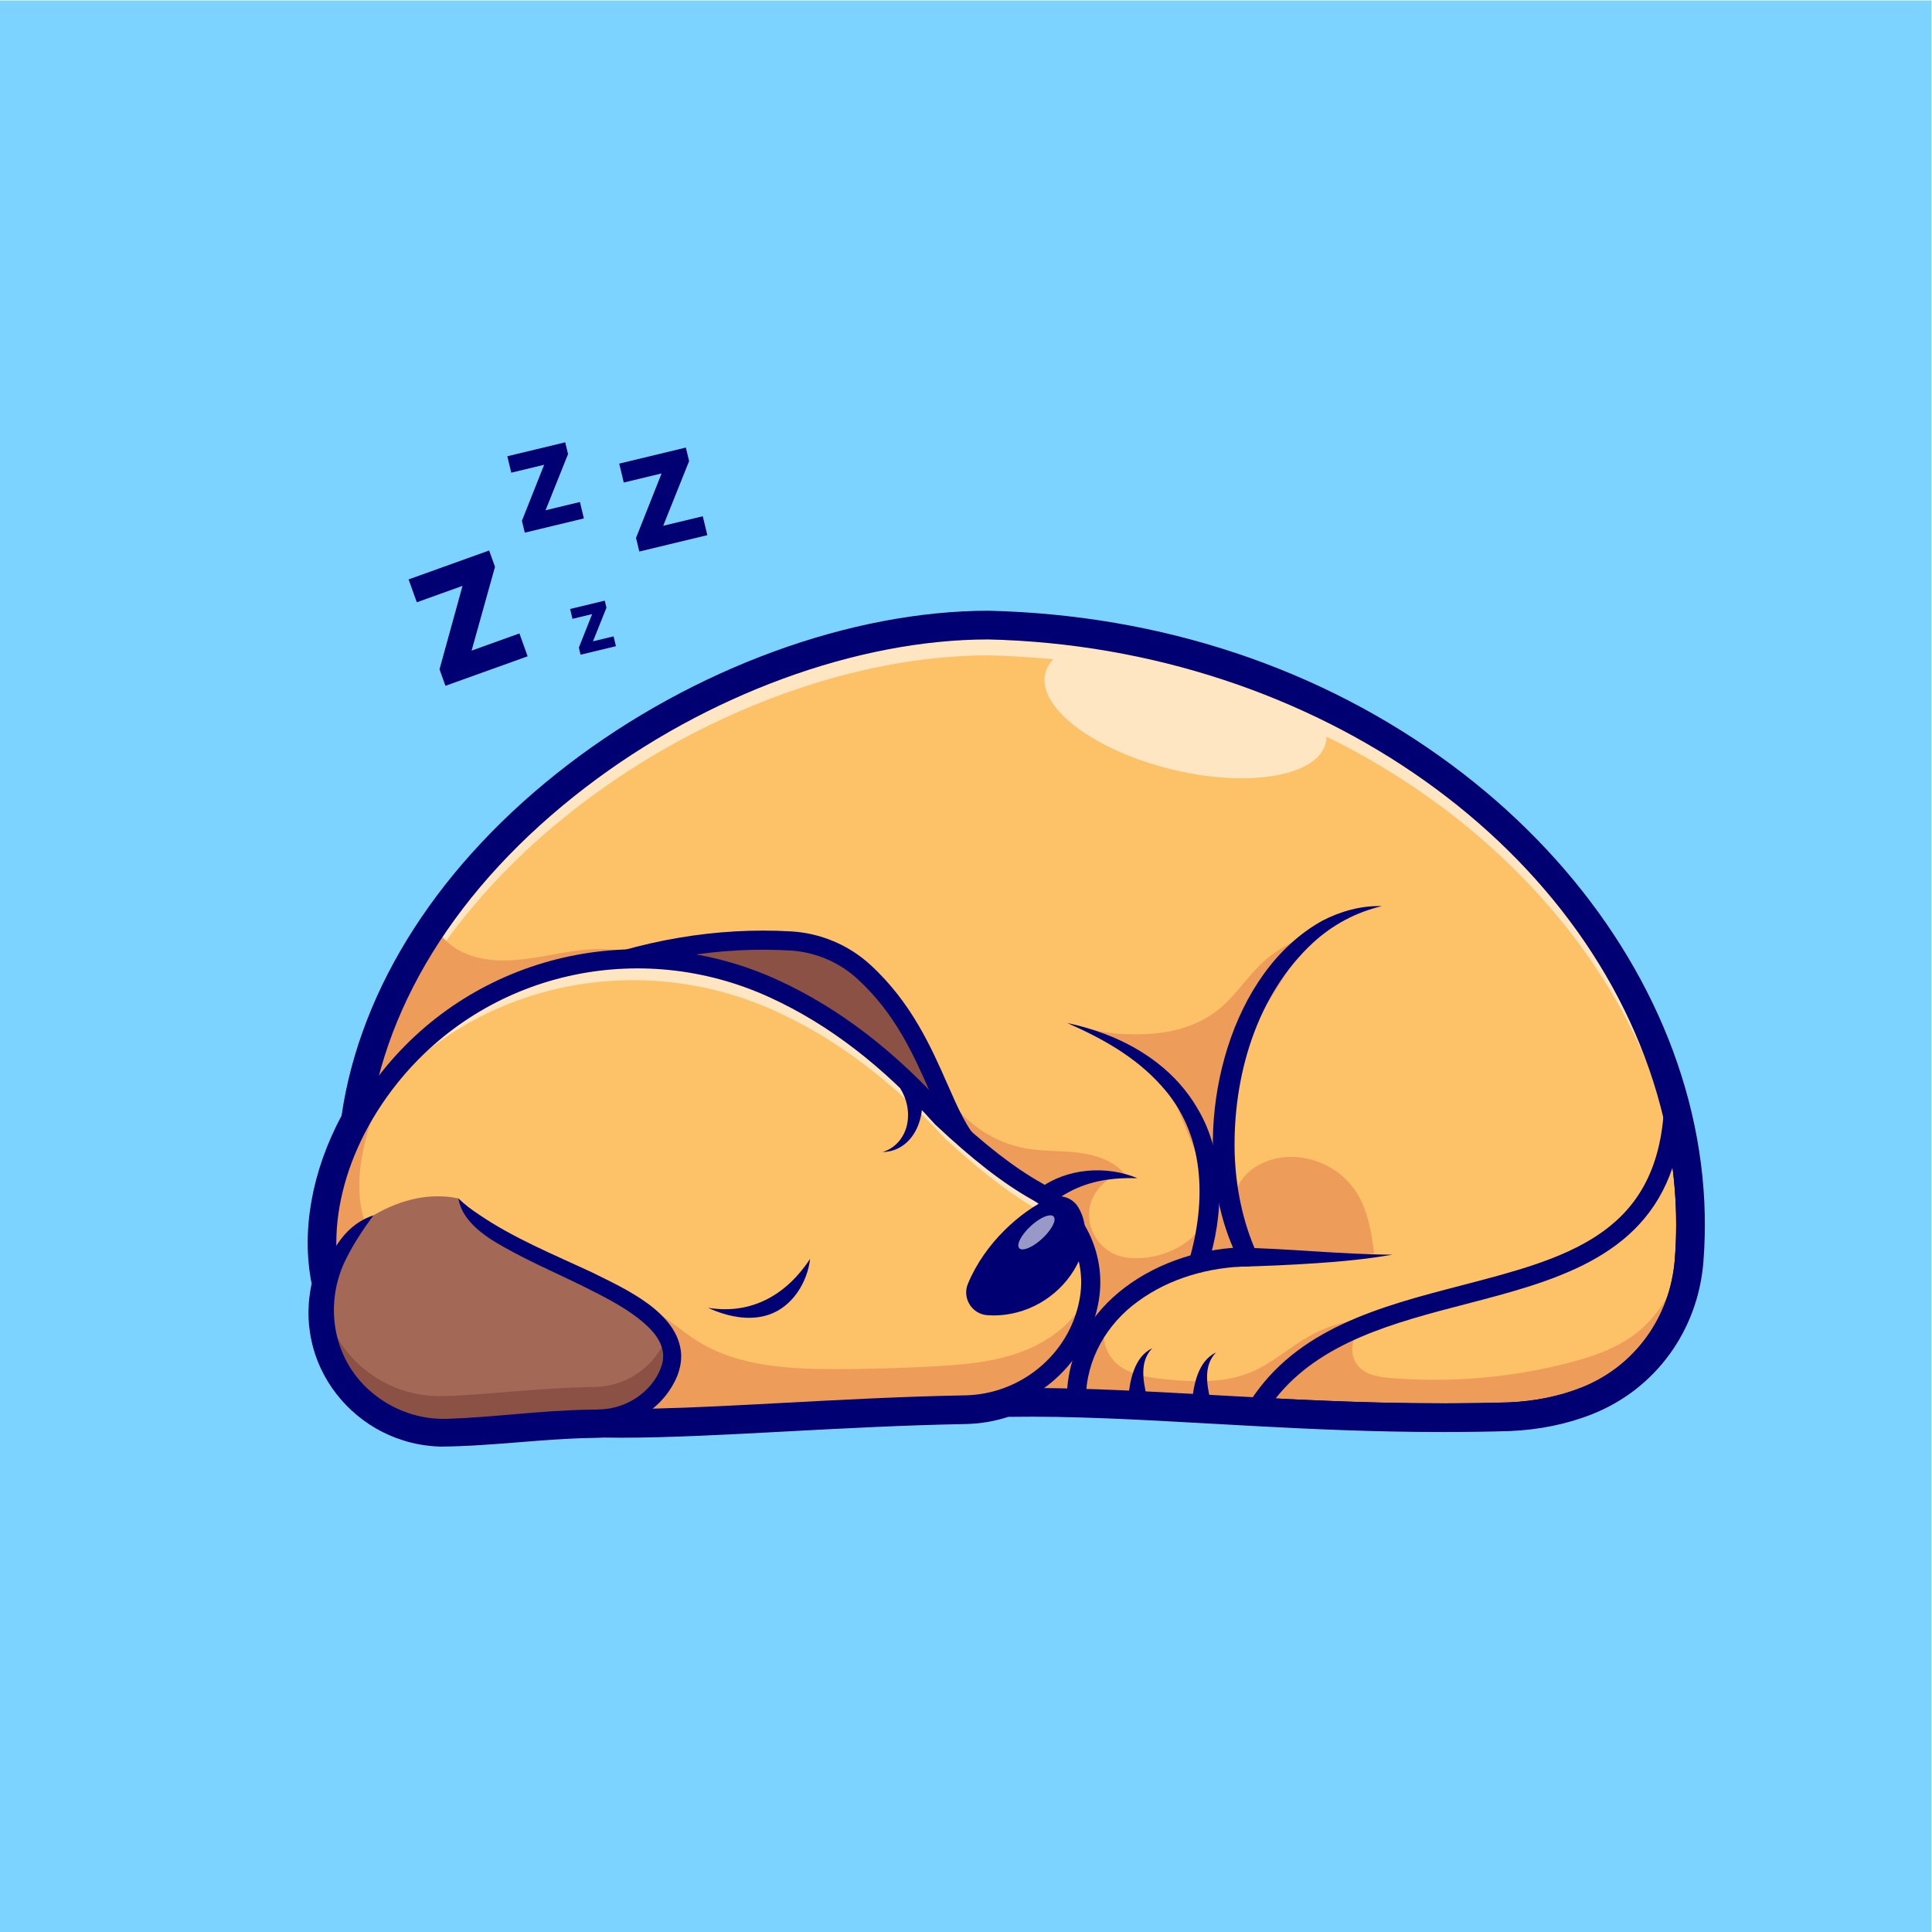 <?xml version="1.0" encoding="UTF-8" standalone="no"?>
<!-- Created with Inkscape (http://www.inkscape.org/) -->

<svg
   version="1.1"
   id="svg2"
   width="5333.333"
   height="5333.333"
   viewBox="0 0 5333.333 5333.333"
   sodipodi:docname="b6e99d96-8ca8-451a-9e62-0e174fc039f4.eps"
   xmlns:inkscape="http://www.inkscape.org/namespaces/inkscape"
   xmlns:sodipodi="http://sodipodi.sourceforge.net/DTD/sodipodi-0.dtd"
   xmlns="http://www.w3.org/2000/svg"
   xmlns:svg="http://www.w3.org/2000/svg">
  <defs
     id="defs6" />
  <sodipodi:namedview
     id="namedview4"
     pagecolor="#ffffff"
     bordercolor="#000000"
     borderopacity="0.25"
     inkscape:showpageshadow="2"
     inkscape:pageopacity="0.0"
     inkscape:pagecheckerboard="0"
     inkscape:deskcolor="#d1d1d1" />
  <g
     id="g8"
     inkscape:groupmode="layer"
     inkscape:label="ink_ext_XXXXXX"
     transform="matrix(1.333,0,0,-1.333,0,5333.333)">
    <g
       id="g10"
       transform="scale(0.1)">
      <path
         d="M 0,0 H 40000 V 40000 H 0 Z"
         style="fill:#7dd3ff;fill-opacity:1;fill-rule:nonzero;stroke:none"
         id="path12" />
      <path
         d="m 34906.1,14385 c 0,2.9 -0.3,5.9 -0.3,8.8 -4.4,-161 -11.9,-322.1 -24.8,-483.3 -99.4,-1253.4 -882.8,-2353.2 -2051.3,-2817.1 -487.7,-193.7 -1012.7,-299.3 -1573.4,-323.5 -1879.8,-55.9 -3601.9,14.1 -5210.1,100.8 -2194.8,117 -4177.1,264.9 -6056.8,163.3 l -12284.92,5111.4 -248.67,103.5 -53.69,22.4 c 118.83,1613.5 716.94,3134.1 1637.66,4494.9 2493.22,3687.3 7350.82,6199.9 11433.72,6199.9 49.3,-1.4 98.6,-2.7 147.9,-4.4 49.3,-1.4 98.1,-3.1 147.4,-5.3 48.9,-1.8 97.7,-4 146.6,-6.6 44,-1.8 88.4,-4.4 132.4,-6.6 59.4,-3.5 118.9,-7.1 178.3,-11 42.2,-2.7 84.5,-5.8 126.7,-8.8 96.9,-7.1 193.7,-15 289.6,-23.8 48,-4.4 96,-8.8 143.9,-13.6 42.7,-4 85.4,-8.4 127.7,-12.8 63.8,-7 127.6,-14.1 190.6,-21.6 36.9,-4.4 73.4,-8.8 110,-13.2 47.5,-5.7 95,-11.9 142.1,-18 87.6,-11.5 174.8,-23.8 261.5,-36.5 53.6,-8 107.3,-16.3 161,-24.7 h 0.5 c 1569.9,-247.3 3038.1,-702.4 4372.9,-1322.5 1644.7,-763.6 3087,-1777.2 4267.4,-2959.8 131.6,-130.7 259.7,-264.5 383.8,-400.1 208.1,-225.3 406.2,-455.9 594.6,-691.8 l 0.8,-0.9 c 37.5,-47.1 74.9,-94.2 111.8,-141.7 74.4,-95.1 147,-191 217.4,-287.8 35.3,-48.5 70.5,-96.9 105.2,-145.7 64.7,-90.3 127.2,-180.9 188.4,-272.5 10.6,-15.4 21.1,-30.8 31.2,-46.2 25.6,-38.7 51.1,-77.4 76.2,-116.2 7.5,-11 14.5,-22 21.6,-33 26.8,-41.3 53.2,-83.1 79.2,-124.5 31.7,-50.2 62.9,-100.4 93.3,-151 30.8,-50.2 60.7,-100.8 90.6,-151.4 26,-44 51.5,-88 77.1,-132.5 7.4,-14 15.4,-27.7 23.3,-41.8 25.1,-44 49.3,-88 73.5,-132 22.9,-40.9 44.9,-82.3 66.9,-123.7 11,-19.8 21.5,-40 32.1,-60.3 22,-41.8 43.6,-83.6 65.1,-125.8 25.1,-48.9 49.8,-98.2 74,-147.5 3.5,-7 7,-14.5 10.1,-21.5 20.7,-41.4 40.5,-82.8 60.3,-124.6 26.9,-56.3 53.3,-113.1 78.8,-169.9 18,-39.6 36.1,-79.2 53.2,-119.2 17.6,-39.7 34.8,-79.7 52,-119.8 17.1,-39.6 33.9,-79.6 50.2,-119.7 17.5,-41.8 34.3,-84 51,-126.3 19.4,-47.9 38.3,-96.4 56.3,-144.3 5.3,-13.7 10.6,-27.3 15.4,-40.5 17.2,-45.4 33.9,-90.7 50.2,-136 l 0.5,-1.3 c 17.1,-46.7 33.4,-93.3 49.7,-140.4 5.7,-16.3 11.4,-32.2 16.7,-48.4 15.4,-44.9 30.4,-90.3 44.9,-135.2 13.2,-40.5 26.4,-81.4 38.7,-121.9 8.4,-26.4 16.8,-53.2 24.7,-80.1 19.3,-62.9 37.8,-126.3 55.4,-189.7 9.7,-32.5 18.5,-65.1 27.3,-97.7 0.5,-1.3 0.9,-3 0.9,-4.4 12.8,-45.7 25.1,-91.5 36.5,-137.7 16.3,-63 32.1,-126.3 47.1,-189.7 87.2,-367.5 152.7,-738.1 197.2,-1110.9 11,-92.8 20.7,-186.1 29,-279.4 4,-47.1 8,-94.2 11.5,-140.9 7,-93.3 12.7,-187 16.7,-280.3 v -0.9 c 3.5,-79.2 5.7,-158.5 7.2,-237.8 0.6,-29.6 1.2,-59.1 1.5,-88.7 0.7,-68.5 0.6,-136.9 -0.2,-205.4 -0.4,-35.4 -1.1,-70.7 -1.9,-106.1 -0.4,-15.6 -0.5,-31.2 -0.9,-46.8"
         style="fill:#fdc167;fill-opacity:1;fill-rule:nonzero;stroke:none"
         id="path14" />
      <path
         d="m 34086.8,18052.8 c -1167.2,2749.7 -3511.3,5175.2 -6613.7,6701.7 -0.9,-43.1 -6.2,-86.3 -16.8,-128.1 -116.6,-470.7 -809.9,-734.6 -1740.9,-734.6 -449.7,-0.1 -954.7,61.5 -1477.2,191.1 -1604.2,397.8 -2764.3,1286.4 -2591.4,1984.5 26.4,106.9 83.2,202.8 165.1,287.8 -439.3,44 -885.5,72.2 -1338.4,82.7 -3976.5,0 -8687.9,-2383.5 -11234.13,-5914.1 -26.83,25.4 -52.57,51.9 -77.04,79.4 746.14,1118.3 1743.37,2167.3 2964.87,3102.8 2503.5,1917.3 5623.6,3062 8341.6,3062.1 6279.7,-148.9 11787.8,-3742 13618,-8715.3"
         style="fill:#fee6c2;fill-opacity:1;fill-rule:nonzero;stroke:none"
         id="path16" />
      <path
         d="m 13544.3,20022.4 c -344.6,4 -676.4,-126.8 -988.9,-272.9 -1481.9,-693.2 -2749.38,-1763.1 -3997.98,-2820.2 -294.87,-250 -591.08,-500.4 -852.94,-783.9 l -302.36,125.9 c 118.83,1613.5 716.94,3134.1 1637.66,4494.9 129.39,-206.9 327.89,-377.6 550.14,-481.1 409.75,-190.5 882.48,-189.6 1330.48,-130.2 448,59.4 889,173.4 1340.1,198 451.2,24.7 929.1,-51 1283.8,-330.5"
         style="fill:#ee9c59;fill-opacity:1;fill-rule:nonzero;stroke:none"
         id="path18" />
      <path
         d="m 19631.3,17306.9 c 357.4,-563.6 959.5,-966 1616.9,-1080.5 352.4,-61.4 713.8,-43.5 1069,-85.5 355.2,-42 722.4,-156.2 959.4,-424.1 -383.5,-70.1 -697.1,-421.2 -723.5,-810.2 -26.4,-388.9 236.8,-779.3 607.3,-900.5 143.7,-47.1 297.4,-56.5 448.5,-50.5 622.9,24.8 1292,397.5 1404.3,1010.8 67.9,370.3 -76.7,743 -218.5,1091.8 -114.9,282.6 -229.7,565.2 -344.6,847.8 -73.5,180.8 -147.6,362.9 -254.4,526.3 -61.5,94.1 -207.6,305.5 -600.4,618.5 -239.5,190.7 -595,438.9 -1075.3,663.1 204.2,-56.4 512.3,-121.2 889.6,-122 235.1,-0.5 1211.3,-54.1 1922.7,595 327,298.3 566.4,684.8 905,969.8 282.5,237.8 622.3,395.3 957.6,550 -383,-566.7 -750.3,-1143.9 -1101.3,-1731 -164.3,-274.8 -325.7,-553.1 -443.2,-851 -266.8,-676.3 -295.7,-1427.7 -197.6,-2148.1 98,-720.4 317.8,-1417.8 536.5,-2111.1 -1327.3,62.8 -2668.5,-565.4 -3470.1,-1625.2 -14,271 -28,542 -42,813 -16.2,314.9 -33.3,634.3 -133,933.4 -96.7,290.3 -267.2,549.5 -440.2,801.9 -189.1,276.1 -387.2,552.8 -650.6,759.2 -327.1,256.4 -734.6,388.7 -1080,619.9 -212.1,142 -429.7,470.2 -551.8,1034.3 l 9.7,104.9"
         style="fill:#ee9c59;fill-opacity:1;fill-rule:nonzero;stroke:none"
         id="path20" />
      <path
         d="m 25742.9,14218.5 c -96.6,177.1 -160.7,371.9 -188.1,571.8 -29.9,217.5 -14.9,445.9 77.6,645.1 157.5,339 522.5,547 892.4,601 583.3,85.2 1204.2,-187.4 1536.2,-674.5 259.6,-380.8 340.2,-853 395.7,-1310.5 -796.7,-86.7 -1600.3,-173.4 -2397.7,-94 -135.9,13.5 -311,77.7 -298.4,213.7"
         style="fill:#ee9c59;fill-opacity:1;fill-rule:nonzero;stroke:none"
         id="path22" />
      <path
         d="m 22939.9,12597.1 c -177.8,-280.5 -26.7,-675.4 240.8,-872.3 267.5,-196.9 613.5,-244.7 944.1,-277.5 601.8,-59.8 1231.6,-86.8 1788.7,148.7 439.5,185.8 798.2,520.6 1215.8,751.5 390,215.8 831,338.4 1276.4,355.1 -871.6,-399.9 -1793.3,-843.1 -2294.6,-1660.5 -20.9,-34.1 -43,-70.6 -79,-88 -28.8,-14 -62.3,-13.5 -94.3,-12.8 -594.1,14.2 -1188.2,28.4 -1782.3,42.6 -574.3,13.8 -1148.7,27.5 -1722.9,47.3 -454.6,15.6 -909.1,35 -1363.4,58.2 539.9,358.1 994.5,843.9 1316.1,1406.3 64,-180.7 90.7,-374.4 78.1,-565.6 76.3,200.1 173.4,392.3 289.2,572.4"
         style="fill:#ee9c59;fill-opacity:1;fill-rule:nonzero;stroke:none"
         id="path24" />
      <path
         d="m 28247.9,12537.1 c -278.3,-170.3 -329.2,-615.6 -96.6,-844.3 170.3,-167.3 426.9,-202.9 664.8,-222.1 1223.8,-98.8 2464,7 3653.4,311.8 545.8,139.9 1097,330.3 1519.3,703.3 393.9,347.9 644.1,826.1 885.5,1292.8 -140.3,-940.6 -701.5,-1810.3 -1500.7,-2325.7 -858.8,-553.9 -1921.4,-687.3 -2943.3,-693.2 -200.9,-1.1 -402.5,2 -601.9,-22.9 -238.5,-29.9 -471,-99.7 -710.2,-122.4 -235.6,-22.4 -472.9,1.4 -708.4,25.1 -272.6,27.5 -545.2,55 -817.9,82.5 -483.9,48.8 -967.8,97.6 -1451.7,146.4 121.5,305.3 319.9,579.6 571.8,790.5 146.6,122.7 309.8,223.6 472.4,324 270.3,166.8 540.5,333.6 810.7,500.5"
         style="fill:#ee9c59;fill-opacity:1;fill-rule:nonzero;stroke:none"
         id="path26" />
      <path
         d="m 34881,13910.5 h 0.5 -0.5 M 21327.3,11265.8 c 1203.9,0 2456.1,-70.4 3761.1,-143.8 318.3,-18 640.9,-36.1 968.3,-53.5 1583.6,-85.4 3308.8,-156.8 5193.6,-100.6 540.1,23.3 1047.8,127.5 1506.3,309.5 1093.4,434.1 1831.7,1449.1 1927,2648.8 76.4,963.4 -1.1,1942.6 -230.3,2910.3 -1322.3,5594 -7203.6,9770.8 -13984.5,9931.6 -2718,-0.1 -5838.1,-1144.8 -8341.6,-3062.1 C 9454.93,21659.4 7855.96,19069.6 7611.32,16398.8 L 20023.8,11234.1 c 428.1,22.2 862.7,31.7 1303.5,31.7 m 8552.5,-713.9 c -1369.4,0 -2647.1,56.4 -3844.3,121 -327.6,17.5 -650.7,35.7 -969.3,53.6 -1788.6,100.6 -3478,195.6 -5066.2,109.7 -29.5,-1.6 -59.3,3.5 -86.7,14.9 L 7326.03,16088.4 c -78.76,32.8 -127.69,112.4 -121.44,197.4 208.49,2835.2 1871.19,5582.1 4681.81,7734.7 2570.2,1968.4 5780.4,3143.6 8587.1,3143.6 3527.9,-83.6 6800.4,-1173.6 9468.6,-3152.4 2519.5,-1868.5 4258.5,-4384.3 4896.7,-7084 238.6,-1007.8 319.3,-2028.3 239.7,-3032.8 v 0 c -107.3,-1351.4 -940.9,-2495.4 -2175.7,-2985.6 -499.8,-198.5 -1050.9,-311.9 -1638,-337.3 -471.8,-14 -933.5,-20.1 -1385,-20.1"
         style="fill:#000072;fill-opacity:1;fill-rule:nonzero;stroke:none"
         id="path28" />
      <path
         d="m 11803.2,19748.2 c 1522.1,603.8 3044.1,862.4 4566.1,776 563.9,-32.1 1101,-256.4 1517.8,-637.4 1395.3,-1275.4 1567.3,-2983.6 2266.1,-3658.6 l -780,-353 -4357.1,1100.3 -3080.8,1672.4 -132.1,1100.3"
         style="fill:#8b5144;fill-opacity:1;fill-rule:nonzero;stroke:none"
         id="path30" />
      <path
         d="m 15088.7,17161.4 4265.9,-1077.2 475.1,215 c -216.6,290.9 -384.1,671.7 -571.8,1098.4 -333.5,758.6 -711.7,1618.3 -1504.4,2343 -380.9,348.3 -876.5,556.3 -1395.4,585.8 -1438.5,81.8 -2898.1,-156.1 -4339.9,-707 l 101.5,-846.2 2969,-1611.8 m 4284.5,-1484.2 c -16.3,0 -32.5,2 -48.5,6 l -4357.1,1100.3 c -16,4 -31.5,10.1 -46,17.9 l -3080.8,1672.5 c -56.4,30.6 -94.5,86.7 -102.1,150.4 l -132.1,1100.3 c -10.7,89.3 40.1,174.5 123.6,207.7 1541.9,611.6 3106.4,877.2 4650.4,789.6 609.6,-34.7 1192.2,-279.3 1640.2,-688.9 854.4,-781.1 1267.7,-1720.8 1599.7,-2475.9 221.1,-502.7 412,-936.9 670.3,-1186.4 47.2,-45.6 68.8,-111.6 57.6,-176.3 -11.2,-64.6 -53.7,-119.5 -113.5,-146.6 l -780,-353 c -25.8,-11.7 -53.7,-17.6 -81.7,-17.6"
         style="fill:#000072;fill-opacity:1;fill-rule:nonzero;stroke:none"
         id="path32" />
      <path
         d="m 22577.2,13244.6 c -3.5,-39.1 -8.8,-77.9 -14.9,-117 -4.9,-30 -10.2,-60.3 -15.9,-90.2 -239.4,-1226.2 -1320.3,-2099.4 -2561,-2122.3 -3424.1,-62.5 -6651.4,-436.1 -8696.6,-211.2 l -4195.64,2024.5 c -606.04,1298.3 -346.81,2940.4 542.66,4358.9 130.27,207.3 274.19,410.2 430.43,606.5 1905.24,2389.8 5201.25,3109.8 7969.55,1836.1 1326.1,-610 2465.1,-1543.9 3469,-2664.4 651.8,-613.6 1307.1,-1156.7 1970.8,-1529 748.7,-419.9 1190.1,-1241.6 1101.6,-2091.9"
         style="fill:#fdc167;fill-opacity:1;fill-rule:nonzero;stroke:none"
         id="path34" />
      <path
         d="m 21396.6,15011.5 c -612.4,365.1 -1218.3,860.9 -1821.2,1413.8 -1030.2,1120.6 -2199.2,2054.5 -3560.1,2664.5 -932.4,418 -1923,621.3 -2902.4,621.3 -1539.8,0 -3051.9,-502.5 -4265.58,-1462.9 1190.28,1113.2 2752.28,1707.8 4356.18,1707.8 923.6,0 1861,-197.2 2749.4,-605.9 1213.2,-558.2 2326.8,-1414.2 3404.5,-2616.8 3.8,-4.2 7.7,-8.2 11.8,-12 771,-726 1409.5,-1220.8 2009.4,-1557.4 45.8,-25.7 90.4,-53.1 133.6,-82 -38.2,-22.1 -76.8,-45.5 -115.6,-70.4"
         style="fill:#fee6c2;fill-opacity:1;fill-rule:nonzero;stroke:none"
         id="path36" />
      <path
         d="m 22577.2,13244.6 c -3.5,-39.1 -8.8,-77.9 -14.9,-117 -4.9,-30 -10.2,-60.3 -15.9,-90.2 -239.4,-1226.2 -1320.3,-2099.4 -2561,-2122.3 -3424.1,-62.5 -6651.4,-436.1 -8696.6,-211.2 l -4195.64,2024.5 c -606.04,1298.3 -346.81,2940.4 542.66,4358.9 l 176.49,55.9 c -366.18,-932.6 -598.56,-2056.7 -33.01,-2884.1 575.66,-843.3 1735.36,-1024.1 2756,-1012.3 1021.1,11.9 2110.8,125.5 2999.4,-377.6 324.3,-183.9 601.6,-441.4 918.9,-638.1 842,-522 1884.6,-574.8 2874.8,-573.9 663.3,0.8 1326.5,19.3 1988.5,55.4 637.3,34.8 1284.2,88 1878.8,318.7 595,230.1 1139.9,663.6 1363.9,1260.9 6.2,-15.9 11.9,-31.7 17.6,-47.6"
         style="fill:#ee9c59;fill-opacity:1;fill-rule:nonzero;stroke:none"
         id="path38" />
      <path
         d="m 11343.8,10897.1 c 1258.2,-133.4 2951.9,-42.7 4910.4,62.1 1199,64.2 2438.9,130.5 3727.8,154.1 1155.5,21.1 2152.2,846.1 2369.9,1961.8 5.4,28 10.4,55.9 14.9,83.9 127.6,796.1 -269.5,1601.7 -988.2,2004.9 -599.9,336.6 -1238.4,831.4 -2009.4,1557.4 -4.1,3.8 -8,7.8 -11.8,12 -1077.7,1202.6 -2191.3,2058.6 -3404.5,2616.8 -2719.6,1251.3 -5898.9,519.3 -7731.76,-1779.7 -1195.5,-1499.5 -1574.9,-3333.4 -977.39,-4694.9 l 4100.05,-1978.4 m 1509.4,-462.8 c -581,0 -1112.3,20.6 -1586.3,72.7 -22.3,2.5 -44.1,8.7 -64.4,18.5 L 7006.88,12550 c -41.11,19.9 -74.12,53.3 -93.4,94.7 -700.88,1502.7 -309.18,3533.1 997.9,5172.6 1946.87,2441.9 5321.72,3220.1 8207.02,1892.6 1261.3,-580.3 2415.5,-1465.5 3528.4,-2706 744.1,-700 1356.2,-1175.1 1925.6,-1494.5 862.9,-484.1 1339.3,-1453.8 1185.5,-2413 -5.2,-32.4 -10.9,-64.9 -17.3,-97.3 -253.2,-1297.7 -1410.3,-2257.4 -2751.4,-2281.9 -1281.9,-23.4 -2518.2,-89.6 -3713.9,-153.6 -1263,-67.6 -2417,-129.3 -3422.1,-129.3"
         style="fill:#000072;fill-opacity:1;fill-rule:nonzero;stroke:none"
         id="path40" />
      <path
         d="m 20178.2,13369.3 h 0.5 -0.5 m 1746,1578.3 c -26.1,0 -52.3,-5.3 -77.1,-16.6 -515.3,-235.2 -1215.6,-841.5 -1535.6,-1616.8 -22.6,-54.8 -17.6,-115.4 13.7,-166.1 31.6,-50.9 83.9,-82.6 143.5,-86.9 734.6,-52.7 1281.1,395.3 1525.8,794.8 219,357.4 251.7,733.1 87.6,1004.8 -33.4,55.3 -94.8,86.8 -157.9,86.8 m -1344.3,-2178.9 c -43.9,0 -87.8,1.6 -131.8,4.7 -153.2,11 -287.4,92.2 -368.2,223 -80.7,130.4 -93.5,286.4 -35.1,427.9 351.7,852.2 1098.5,1502.6 1682.5,1769.2 219.3,100.1 478.1,21.3 601.8,-183.5 220.9,-365.8 187.8,-853.6 -88.5,-1304.7 -354.5,-578.8 -995.7,-936.6 -1660.7,-936.6"
         style="fill:#000072;fill-opacity:1;fill-rule:nonzero;stroke:none"
         id="path42" />
      <path
         d="m 20178.2,13369.3 c 339.4,822.5 1072,1447.8 1609,1692.9 150.9,68.9 332.6,15.2 418.4,-126.8 473.7,-784.6 -470,-2109.6 -1747.2,-2018.1 -222.8,16 -365.4,245.5 -280.2,452"
         style="fill:#000072;fill-opacity:1;fill-rule:nonzero;stroke:none"
         id="path44" />
      <path
         d="m 21176.4,14135.9 c -29.5,0 -53,7.9 -68.5,24.6 -65.9,71.5 40,276.4 236.5,457.7 150.4,138.9 310.4,223.6 406.7,223.6 29.5,0 53,-7.9 68.4,-24.6 66,-71.5 -39.9,-276.4 -236.4,-457.7 -150.5,-138.9 -310.4,-223.6 -406.7,-223.6"
         style="fill:#9999c7;fill-opacity:1;fill-rule:nonzero;stroke:none"
         id="path46" />
      <path
         d="m 14664,12926.4 c 899.5,-146.9 1623.3,269.7 2112.5,1012.3 -58.1,-486.9 -364.4,-984.8 -847.3,-1152.1 -411.7,-144 -885.8,-37.4 -1265.2,139.8"
         style="fill:#000072;fill-opacity:1;fill-rule:nonzero;stroke:none"
         id="path48" />
      <path
         d="m 18978.1,17648.8 c 303.9,-566.4 12.4,-1485.1 -701.2,-1496 276.3,80.1 462.8,321.2 511.9,590.5 47.5,249.9 -9.9,511.3 -142.4,721.6 l 331.7,183.9"
         style="fill:#000072;fill-opacity:1;fill-rule:nonzero;stroke:none"
         id="path50" />
      <path
         d="m 9492.66,15193 c 668.64,-1381.8 5336.14,-1970.3 4270.94,-3785 -286.6,-488.2 -819.5,-776.2 -1385.6,-782.2 -1143.1,-12.2 -2247.8,-169.7 -3132.5,-188.1 -1392.73,-28.9 -2551.25,1110.4 -2494.3,2502.2 31.73,775.7 410.2,1496.1 981,1901 589.27,342 1176.2,469.4 1760.46,352.1"
         style="fill:#a46856;fill-opacity:1;fill-rule:nonzero;stroke:none"
         id="path52" />
      <path
         d="m 13799.1,12353.6 c -25.6,-91.8 -65.6,-186.7 -123.6,-285.4 -286.5,-488.2 -819.4,-776.3 -1385.5,-782.3 -1143.1,-12.1 -2247.8,-169.6 -3132.52,-188 -1135.48,-23.6 -2115.04,729.4 -2407.39,1762.7 -10.6,-1355.5 1129.31,-2451.3 2495.41,-2422.9 884.7,18.4 1989.4,175.9 3132.5,188.1 566.1,6 1099,294 1385.6,782.3 209.9,357.7 196.5,667.6 35.5,945.5"
         style="fill:#8b5144;fill-opacity:1;fill-rule:nonzero;stroke:none"
         id="path54" />
      <path
         d="m 7732.2,14840.9 c -212.54,-293.1 -396.24,-566.3 -555.05,-881 -471.7,-917.4 -303.88,-2061.2 480.68,-2749.4 371.87,-331.7 851.34,-537.7 1347.17,-577.4 62.49,-4.8 186.4,-7.6 248.91,-6.2 975.69,31.3 1960.99,175.4 2949.89,189.8 161.9,2.5 337.3,0.7 495,40.8 456.7,100.7 872.1,439.6 1009.2,890.1 90.2,301.1 -62.7,568.1 -282.1,781.5 -373.4,356.3 -845.9,590 -1311.5,825.1 -645.4,320.3 -1312.1,595.1 -1931,979.7 -305.12,197.1 -630.87,478.7 -690.76,859.1 134.41,-132.6 270.64,-231.3 413.41,-327.1 729.75,-498.7 1552.75,-832.2 2355.45,-1206.7 673,-335.9 1784.2,-818.8 1844.4,-1686 15.1,-320.9 -128.3,-619.5 -320,-864.4 -314.3,-396 -796.2,-636.6 -1295.8,-671.7 -78.7,-4.2 -197.6,-7.2 -277.5,-8.5 -1029.5,-19.8 -2052.9,-170.4 -3094.19,-178.6 -239.25,8.4 -482.8,47.3 -710.72,120.3 -737.18,228.8 -1355.69,798.7 -1641.6,1515.2 -143.41,356.6 -201.64,746.9 -172.76,1127.4 60.59,727.6 389.95,1580.6 1138.87,1828"
         style="fill:#000072;fill-opacity:1;fill-rule:nonzero;stroke:none"
         id="path56" />
      <path
         d="m 34881.1,13910.5 h 0.4 z m -8464.8,-2861 c 1484.1,-76.4 3090.6,-133.5 4834,-81.6 540.1,23.3 1047.8,127.5 1506.3,309.5 1093.4,434.1 1831.8,1449.1 1927,2648.8 50,630.4 34.1,1267.7 -47.1,1904.1 -632.5,-1877.8 -2480.6,-2358 -4276.1,-2824.8 -1485.9,-386.2 -3018.6,-784.7 -3944.1,-1956 z m 3463.5,-497.7 c -1369.3,0 -2647.1,56.6 -3844.3,121.1 -70.3,3.8 -133.4,44.7 -165.5,107.4 -32.2,62.6 -28.6,137.7 9.3,197 975.5,1526.2 2706.9,1976.3 4381.4,2411.6 2133.5,554.6 3976,1033.6 4188,3510.2 8.3,96.9 85.8,173.4 182.8,180.6 97,7.6 184.8,-57.2 207.3,-151.9 238.6,-1008 319.3,-2028.4 239.7,-3032.9 v 0 c -107.3,-1351.4 -941,-2495.4 -2175.7,-2985.6 -499.8,-198.5 -1050.9,-311.9 -1638,-337.3 -471.8,-14 -933.5,-20.2 -1385,-20.2"
         style="fill:#000072;fill-opacity:1;fill-rule:nonzero;stroke:none"
         id="path58" />
      <path
         d="m 22092.6,11057.9 c 23.1,1961.4 1952.8,3115.6 3747.2,3122.8 l -175.2,-284.3 c -176.5,342.9 -307.3,708 -395.5,1081.4 -490.3,2025.6 196.9,4898 2117.5,5966.5 379.4,195.6 810,315.3 1229,300.3 -539.8,-128.1 -1014.8,-385.1 -1416.6,-750.6 -1186.9,-1094.5 -1669.2,-2785 -1630.4,-4364 23.3,-709.8 164.1,-1416.7 452.6,-2061 49,-100 5.5,-221.8 -96.4,-267.1 -25.5,-11.4 -53,-16.9 -79.2,-17.2 -805.6,-14.5 -1626.2,-245.4 -2277.3,-723.5 -647.6,-465.4 -1076.2,-1207.2 -1079.6,-2010.3 -10.2,-256.9 -391.2,-259.7 -396.1,7"
         style="fill:#000072;fill-opacity:1;fill-rule:nonzero;stroke:none"
         id="path60" />
      <path
         d="m 25629.9,14172.6 c 1071,-17.1 2134.2,-140.8 3205.7,-145.9 -528.7,-91.6 -1065.5,-143.4 -1601.2,-178.2 -533.9,-36.1 -1068.1,-58 -1601.7,-72 -265.5,2.3 -269.3,389.7 -2.8,396.1"
         style="fill:#000072;fill-opacity:1;fill-rule:nonzero;stroke:none"
         id="path62" />
      <path
         d="m 24624.4,13906.1 c 361.1,1235.5 335.2,2618.3 -567.7,3612.1 -529.9,597.2 -1220.8,984 -1954.8,1305.8 264,-55 524.6,-130.7 779.2,-227.1 777.7,-291.9 1485.7,-799.4 1914.2,-1535.8 587.5,-980.3 553.8,-2218 208.4,-3269.3 -85.6,-241.7 -441.5,-136 -379.3,114.3"
         style="fill:#000072;fill-opacity:1;fill-rule:nonzero;stroke:none"
         id="path64" />
      <path
         d="m 21520.8,15394.9 c 574.9,425.8 1388.8,485 2033.5,216.2 -503.3,14.9 -978.2,-51 -1410.6,-283.1 -136.4,-73.1 -265.1,-157.5 -387.5,-251.7 -216.6,-155.4 -447.9,156.8 -235.4,318.6"
         style="fill:#000072;fill-opacity:1;fill-rule:nonzero;stroke:none"
         id="path66" />
      <path
         d="m 23359.1,11039.6 c 42,376.9 122.3,865.9 503.3,1050.6 -270.5,-277.9 -188.2,-683.2 -108,-1026.2 l -395.3,-24.4"
         style="fill:#000072;fill-opacity:1;fill-rule:nonzero;stroke:none"
         id="path68" />
      <path
         d="m 24679.4,10951.6 c 42.1,376.9 122.4,865.9 503.3,1050.6 -270.4,-278 -188.2,-683.2 -107.9,-1026.3 l -395.4,-24.3"
         style="fill:#000072;fill-opacity:1;fill-rule:nonzero;stroke:none"
         id="path70" />
      <path
         d="m 20468.8,26966.1 c -2760.1,0 -5925.2,-1160 -8462,-3102.8 -2567.88,-1966.7 -4182.34,-4469.9 -4546.06,-7048.6 -3.27,-23.4 -10.74,-46 -21.97,-66.7 -593.51,-1095.1 -802.69,-2260.3 -589.01,-3281 5.76,-27.5 5.61,-55.9 -0.49,-83.3 -27.98,-126.6 -47.71,-256.9 -58.6,-387.2 -26.71,-352.5 28.28,-711.6 159.18,-1037.1 265.04,-664.3 831.89,-1187.4 1516.56,-1399.9 202.14,-64.8 427.88,-103.1 654.78,-111.4 535.74,4.4 1078.31,47.9 1603.11,89.9 485.3,38.9 987.1,79 1484.5,88.6 81,1.3 193.7,4.3 266.9,8.1 6.8,0.5 13.7,0.8 20.2,0.7 117.1,-1.9 235.9,-3.1 357.4,-3.1 1000.2,0 2171.5,62.7 3411.6,129.2 1197.3,64 2435.2,130.3 3720.7,153.8 271.4,4.9 540,51.3 798.3,137.9 19.3,6.4 39.3,9.9 59.6,10.2 1349.4,23 2750.3,-55.7 4233.6,-139.2 318.6,-17.9 641.5,-36 969,-53.5 1107.9,-59.7 2429.6,-120.8 3833.9,-120.8 466.6,0 930.5,6.8 1378.9,20.1 562.2,24.3 1091.6,133.1 1570.8,323.4 1164.1,462.1 1950.1,1541.6 2051.4,2817.1 14.5,183.3 23.6,370 27.2,554.8 2.4,121.9 2.4,246.2 0,369.3 v 0 l 198,3.9 -198.1,-1.9 -0.1,5.6 c -14.1,678.3 -102.2,1364.7 -262.1,2039.9 -627.4,2654.4 -2339.8,5129.9 -4821.8,6970.6 -2635.3,1954.2 -5870.3,3030.8 -9355.4,3113.4 z M 9118.46,10052 c -2.35,0 -4.64,0 -6.99,0.1 -267.92,9.4 -525.04,53 -764.2,129.6 -795.95,247 -1456.45,856.8 -1765.09,1630.4 -153.27,381 -217.78,801.6 -186.33,1215.8 11.23,135.1 30.61,268.9 57.71,399.5 -216.74,1092.3 2.79,2324.2 620.02,3477.9 387.89,2669.6 2053.13,5251.1 4692.42,7272.4 2603.5,1994 5858.7,3184.5 8707.5,3184.5 3572,-84.6 6885.3,-1188.2 9586.6,-3191.4 2556.9,-1896.3 4322.5,-4452.4 4971.4,-7197.5 166.3,-702.3 258,-1416.7 272.6,-2123.2 l 0.1,-7.7 c 2.6,-128.2 2.6,-257.7 0.1,-384.8 -3.7,-192.7 -13.2,-387.3 -28.4,-578.4 -113.3,-1427.1 -994.6,-2635.7 -2300,-3154 -520.5,-206.6 -1093.3,-324.8 -1702.6,-351.1 -454.9,-13.5 -922.8,-20.3 -1393.3,-20.3 -1413.7,0 -2742.1,61.4 -3855.1,121.4 -327.8,17.5 -651.1,35.6 -970.1,53.6 -1464.7,82.3 -2848.8,160.2 -4174.5,139.1 -287.6,-93.2 -586,-143.2 -887.5,-148.7 -1278.4,-23.3 -2512.9,-89.4 -3706.7,-153.3 -1245.6,-66.7 -2422,-129.7 -3432.8,-129.7 -120.8,0 -238.9,1.1 -355.4,3 -84.5,-4.4 -204.1,-7.4 -282.1,-8.6 -484.7,-9.4 -980.5,-49.1 -1459.9,-87.4 -533.2,-42.7 -1084.51,-86.9 -1635.93,-91.2 h -1.51"
         style="fill:#000072;fill-opacity:1;fill-rule:nonzero;stroke:none"
         id="path72" />
      <path
         d="m 10926.8,26418.6 -1702.19,-611.3 -122.73,341.7 476.43,1728.2 -946.69,-340 -170.05,473.4 1667.73,599 121.6,-338.6 -484.72,-1734.8 990.62,355.8 170,-473.4"
         style="fill:#000072;fill-opacity:1;fill-rule:nonzero;stroke:none"
         id="path74" />
      <path
         d="m 12091.7,29273.8 -1223.9,-294.5 -59.2,245.6 460.1,1160 -680.8,-163.8 -81.8,340.3 1199.1,288.6 58.6,-243.4 -466.3,-1163.9 712.3,171.4 81.9,-340.3"
         style="fill:#000072;fill-opacity:1;fill-rule:nonzero;stroke:none"
         id="path76" />
      <path
         d="m 14648.2,28927.3 -1408.6,-339 -68,282.7 529.4,1334.9 -783.4,-188.6 -94.2,391.7 1380,332.2 67.4,-280.2 -536.6,-1339.3 819.7,197.2 94.3,-391.6"
         style="fill:#000072;fill-opacity:1;fill-rule:nonzero;stroke:none"
         id="path78" />
      <path
         d="m 12755.3,26627.9 -732.4,-176.3 -35.4,147.1 275.3,694.1 -407.3,-98.1 -49,203.6 717.5,172.7 35.1,-145.6 -279,-696.4 426.2,102.6 49,-203.7"
         style="fill:#000072;fill-opacity:1;fill-rule:nonzero;stroke:none"
         id="path80" />
    </g>
  </g>
</svg>
